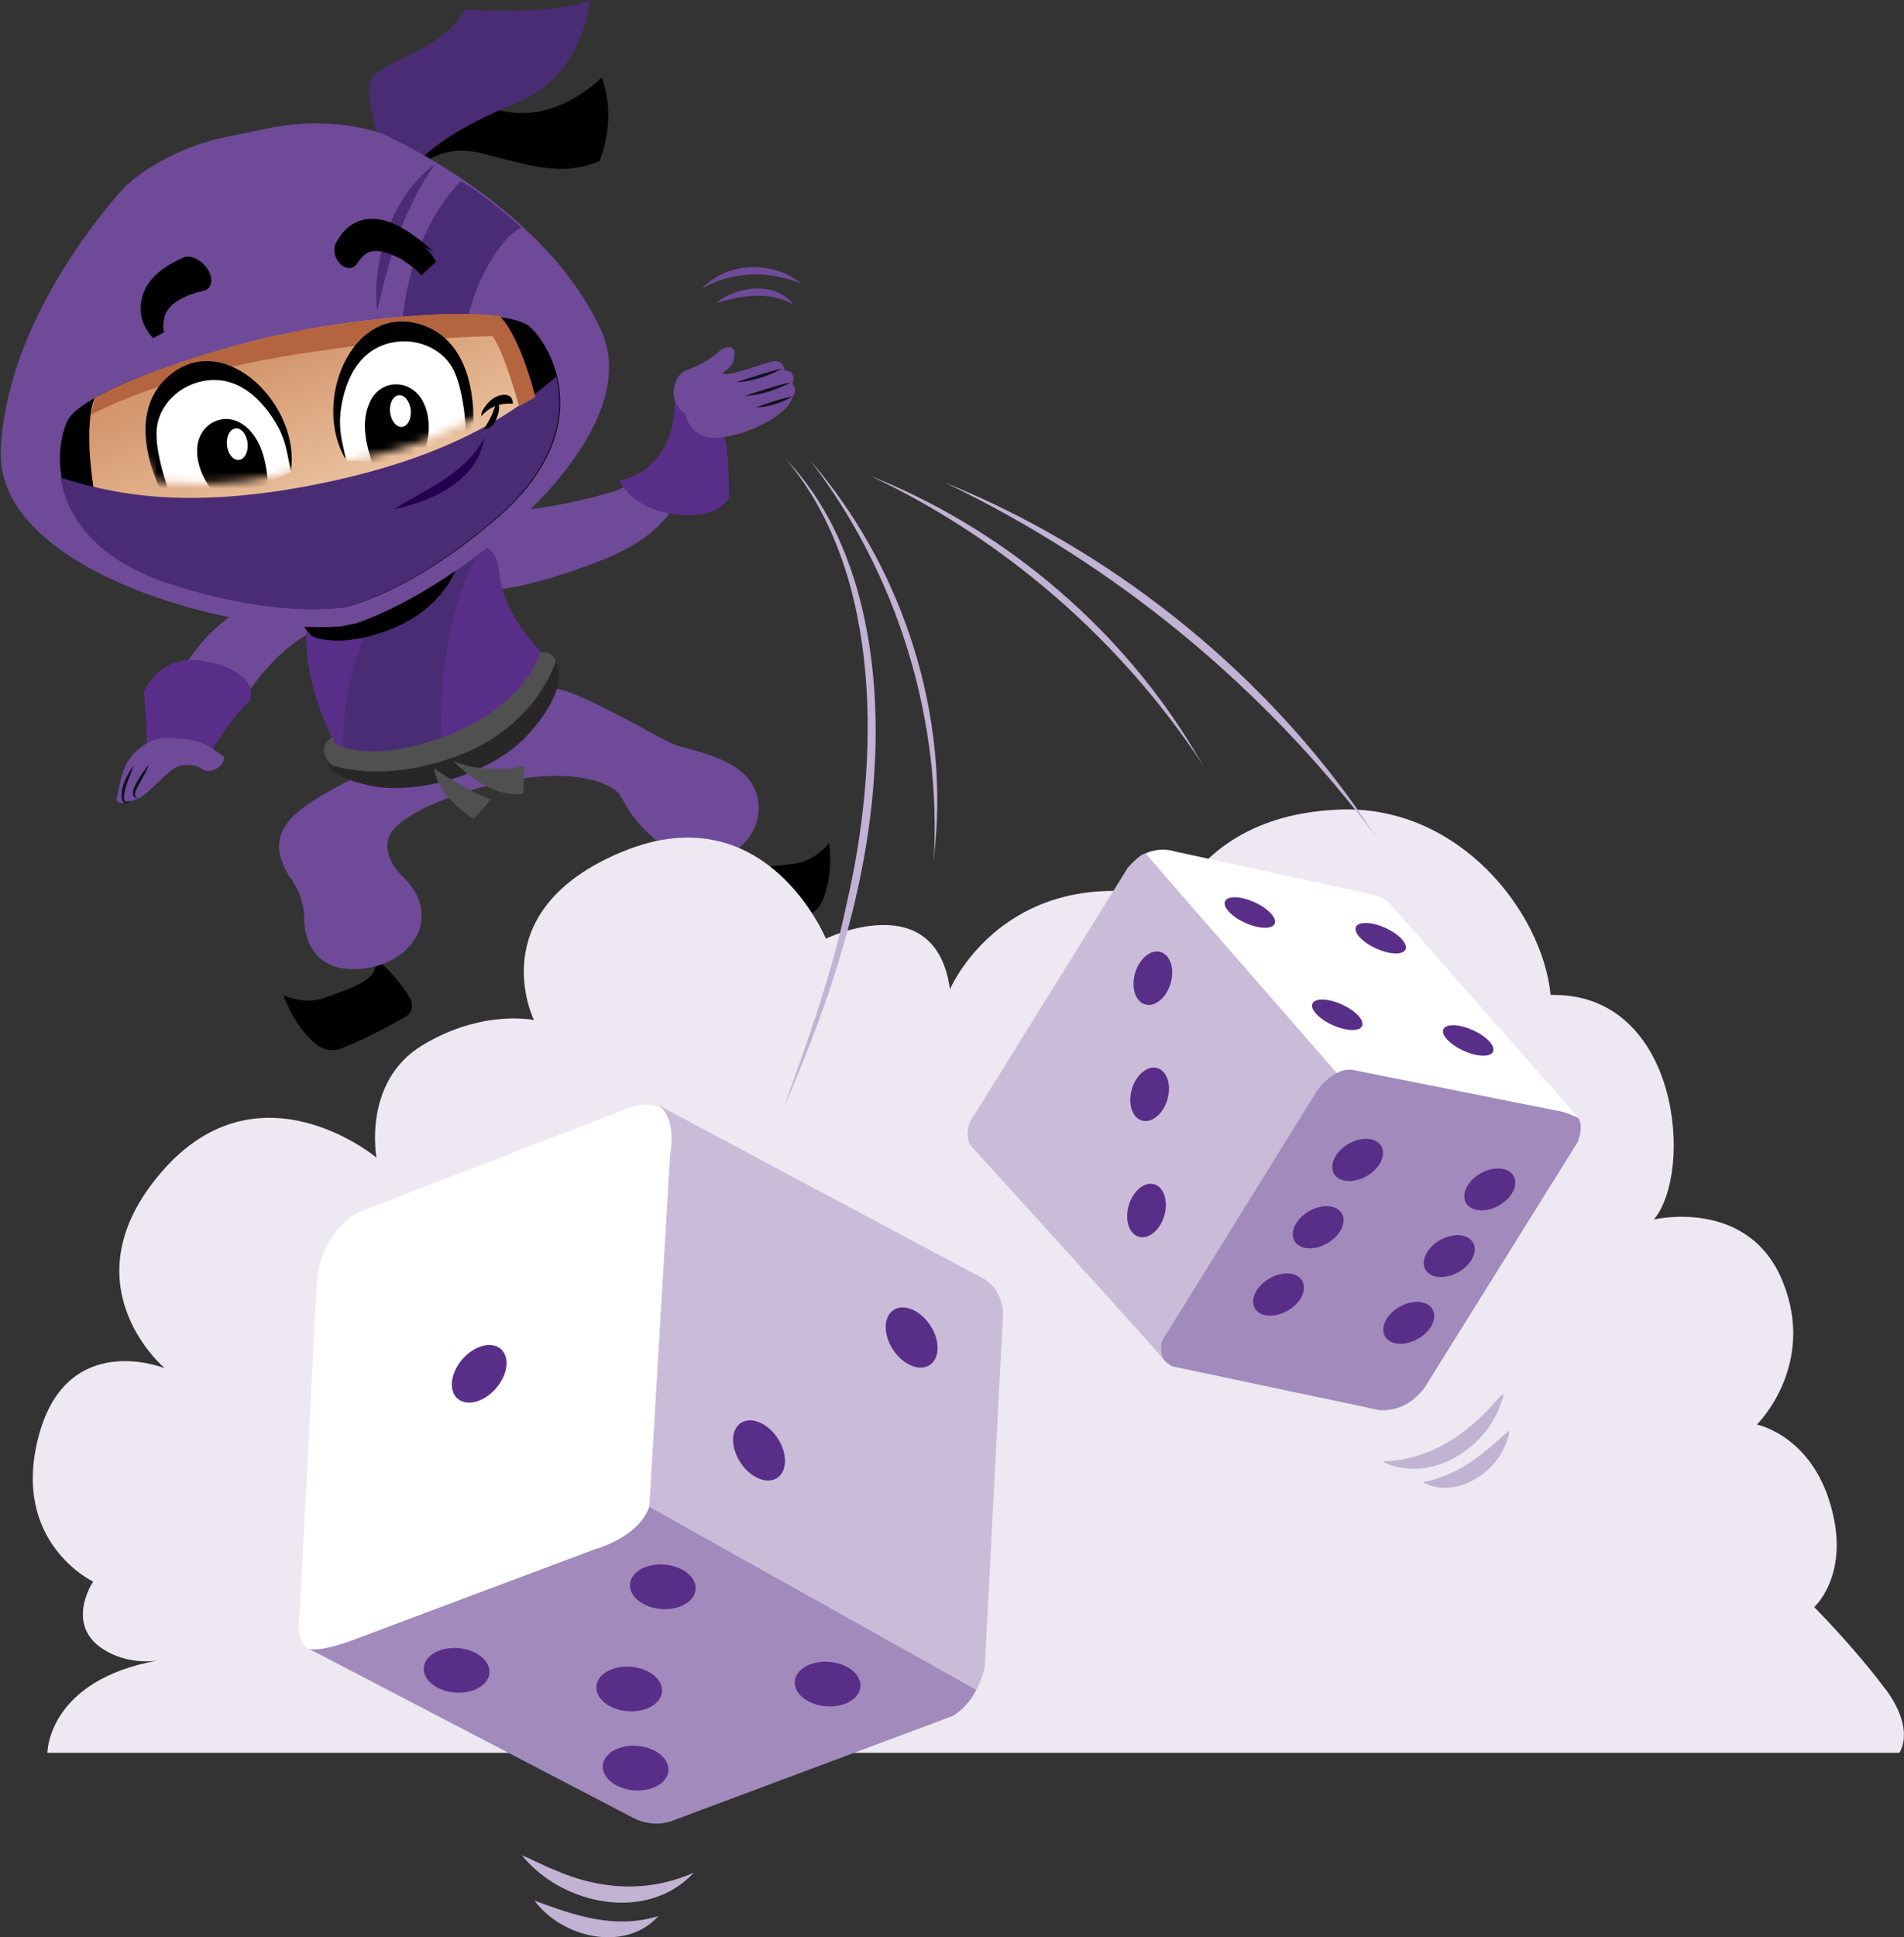 <svg width="236" height="240" viewBox="0 0 236 240" fill="none" xmlns="http://www.w3.org/2000/svg">
<rect x="0" y="0" width="236" height="240" fill="#333333" stroke="none"/>
<g clip-path="url(#clip0_1073_9475)">
<path d="M32.645 74.013C24.297 77.59 21.609 85.049 21.609 85.049L29.517 87.738C29.517 87.738 33.545 80.279 39.811 77.747" fill="#6F4A98"/>
<path d="M64.259 63.269C64.259 63.269 70.525 62.673 76.488 60.737L77.681 60.141L83.194 63.269C83.194 63.269 81.102 66.847 74.992 69.232C74.992 69.232 67.837 72.213 62.313 72.956C62.313 72.956 59.185 72.506 59.478 67.736" fill="#6F4A98"/>
<path d="M68.433 82.068C68.433 82.068 62.47 77.151 61.874 70.885C61.278 64.619 54.865 68.793 54.865 68.793L38.158 76.701C38.158 76.701 36.663 83.26 42.04 93.104C42.04 93.104 46.36 96.986 54.122 95.197C61.874 93.408 66.948 87.591 67.994 85.353C69.04 83.114 68.444 82.068 68.444 82.068H68.433Z" fill="#592E88"/>
<path d="M47.406 119.477C47.406 119.477 49.488 121.36 50.795 123.609C51.308 124.498 51.088 125.492 50.252 125.963C48.41 127.009 44.948 128.902 42.175 129.928C41.203 130.294 39.979 130.053 39.11 129.321C37.928 128.317 36.317 126.475 35.135 123.295C35.135 123.295 37.709 124.572 40.251 123.609C43.316 122.458 46.621 121.59 46.538 119.372L47.406 119.466V119.477Z" fill="black"/>
<path d="M90.098 106.537C90.098 106.537 89.083 109.162 88.937 111.757C88.874 112.782 89.523 113.566 90.485 113.619C92.598 113.723 96.542 113.849 99.482 113.525C100.517 113.41 101.501 112.646 101.94 111.6C102.547 110.167 103.154 107.802 102.777 104.434C102.777 104.434 101.051 106.725 98.341 107.018C95.088 107.363 91.74 108.085 90.82 106.066L90.088 106.537H90.098Z" fill="black"/>
<path d="M83.644 49.251C83.644 49.251 84.24 57.903 76.781 59.545C76.781 59.545 78.12 62.976 83.644 63.719C89.157 64.462 90.36 61.627 90.36 61.627C90.36 61.627 90.36 56.26 89.91 54.618C89.46 52.975 84.543 48.059 83.644 49.251Z" fill="#592E88"/>
<path d="M97.107 50.841C95.611 52.253 91.96 54.126 88.675 54.22C85.401 54.325 84.941 51.239 84.941 51.239C82.472 49.649 83.591 46.364 85.056 45.872C86.52 45.38 87.776 44.575 87.776 44.575C87.776 44.575 88.927 43.78 89.209 43.477C89.491 43.173 91.144 42.378 91.029 43.979C90.914 45.579 90.025 45.673 89.659 46.165C89.293 46.657 91.353 46.165 93.498 45.464C95.642 44.763 96.04 44.565 96.647 44.868C97.254 45.171 97.201 45.862 97.201 45.862C97.201 45.862 98.896 45.862 98.185 47.556C98.185 47.556 99.022 48.351 98.185 49.251C98.185 49.251 98.08 49.952 97.128 50.841H97.107Z" fill="#6F4A98"/>
<path d="M91.197 47.368C92.891 46.834 95.234 46.019 96.961 45.673C95.172 46.594 93.216 47.284 91.197 47.368Z" fill="#0F131E"/>
<path d="M92.295 49.052C93.99 48.519 96.333 47.703 98.059 47.358C96.27 48.278 94.314 48.969 92.295 49.052Z" fill="#0F131E"/>
<path d="M93.686 50.465C95.203 49.931 96.678 49.398 98.279 49.115C96.877 49.9 95.308 50.444 93.686 50.465Z" fill="#0F131E"/>
<path d="M17.832 85.646C17.832 85.646 18.334 91.316 18.136 92.801C17.937 94.287 21.713 93.795 22.414 93.596C23.115 93.397 26.296 92.895 26.296 92.895C26.296 92.895 28.984 88.418 30.972 86.828C30.972 86.828 32.489 83.355 25.605 81.953C19.736 80.76 17.853 85.635 17.853 85.635L17.832 85.646Z" fill="#592E88"/>
<path d="M22.101 91.556C22.101 91.556 19.684 90.751 17.278 92.707C14.872 94.663 14.976 97.184 14.527 98.565C14.077 99.946 15.793 99.486 17.163 98.91C18.544 98.335 21.065 95.008 22.331 94.893C22.331 94.893 23.827 94.433 24.967 95.239C26.107 96.044 27.603 94.893 27.718 94.203C27.833 93.512 27.718 93.743 26.452 92.822C25.187 91.901 23.241 91.441 22.09 91.556H22.101Z" fill="#6F4A98"/>
<path d="M18.429 94.768C18.052 95.95 17.257 96.923 16.807 98.042C16.671 98.387 16.682 98.837 17.163 98.9C15.248 98.847 17.864 95.385 18.429 94.768Z" fill="#0F131E"/>
<path d="M16.587 94.768C16.18 96.117 15.437 97.372 15.374 98.774C15.374 98.994 15.405 99.224 15.573 99.276C15.751 99.35 16.012 99.224 16.253 99.255C16.023 99.308 15.834 99.486 15.531 99.475C15.175 99.402 15.112 99.036 15.071 98.816C14.976 97.331 15.771 95.96 16.587 94.788V94.768Z" fill="#0F131E"/>
<path d="M44.278 96.232C44.278 96.232 37.719 99.214 35.773 101.745C33.828 104.277 34.581 106.223 35.773 108.461C35.773 108.461 37.709 110.7 37.709 113.828C37.709 116.956 39.498 120.837 45.46 119.937C51.423 119.037 54.708 113.378 50.084 108.754C50.084 108.754 47.396 106.515 48.149 103.837C48.902 101.159 56.204 98.021 63.359 96.682C70.515 95.343 74.396 96.682 76.038 97.728C77.681 98.774 77.085 100.856 82.451 105.04C87.818 109.214 94.732 104.789 93.979 99.276C93.226 93.763 85.433 93.115 83.194 92.069C80.955 91.022 72.408 85.959 69.124 85.353" fill="#6F4A98"/>
<path d="M49.164 71.952C49.697 71.418 41.611 80.363 42.636 94.266C42.636 94.266 46.977 95.249 48.682 94.966C50.388 94.684 52.71 92.968 52.71 92.968L54.739 92.069C54.739 92.069 53.882 78.72 58.798 69.473C58.798 69.473 58.662 66.282 55.681 68.029" fill="#4A2C74"/>
<path d="M88.811 37.524C91.427 35.359 96.05 34.846 98.352 37.723C95.329 36.028 92.033 36.583 88.811 37.524Z" fill="#6F4A98"/>
<path d="M87.023 35.735C90.161 32.398 95.862 32.252 99.346 35.139C95.297 33.507 90.893 33.549 87.023 35.735Z" fill="#6F4A98"/>
<path d="M38.608 78.783C38.608 78.783 41.893 80.572 48.599 77.883C55.315 75.195 56.8 69.828 56.8 69.828L37.709 77.685L38.608 78.783Z" fill="black"/>
<path d="M40.69 94.297C40.69 94.297 39.947 95.939 45.607 97.278C51.266 98.617 60.817 96.086 65.441 91.012C70.065 85.939 69.762 82.507 68.423 81.472C67.084 80.436 62.313 93.104 50.827 93.847" fill="#292627"/>
<path d="M41.443 92.058C41.443 92.058 45.471 94.893 55.315 91.159C65.159 87.434 66.948 80.865 66.948 80.865C66.948 80.865 68.287 80.415 68.883 81.911C68.883 81.911 66.644 89.82 56.957 93.544C47.27 97.268 41.004 94.736 41.004 94.736C41.004 94.736 38.912 92.498 41.307 91.305" fill="#505050"/>
<path d="M53.819 95.186C53.819 95.186 53.965 98.471 58.736 101.452L60.828 99.067C60.828 99.067 57.397 97.728 53.819 95.186Z" fill="#505050"/>
<path d="M56.204 94.297C56.204 94.297 60.681 99.067 64.855 98.324L65.002 94.893C65.002 94.893 60.681 96.086 56.204 94.297Z" fill="#505050"/>
<path d="M50.586 22.063C50.586 22.063 53.578 17.491 59.572 18.956C65.567 20.42 69.448 21.979 74.291 19.96C74.291 19.96 76.572 14.939 74.574 9.583C74.574 9.583 68.904 15.598 61.717 13.6C60.911 13.38 60.085 13.192 59.248 13.181C56.591 13.129 51.633 14.091 49.216 21.309L50.586 22.063Z" fill="black"/>
<path d="M49.216 23.904C49.216 23.904 44.529 12.062 46.036 9.739C47.542 7.417 54.677 6.371 57.679 1.193C57.679 1.193 69.218 1.852 73.088 0C73.088 0 72.544 9.133 64.28 12.616C56.016 16.1 51.319 19.207 49.216 23.904Z" fill="#4A2C74"/>
<path d="M0.101 56.051C0.603 38.717 15.562 23.067 15.562 23.067C15.562 23.067 19.872 18.726 27.927 16.979L33.629 15.817C41.736 14.28 47.396 16.591 47.396 16.591C47.396 16.591 67.282 25.159 74.511 40.914C80.537 54.032 57.376 72.716 44.132 77.224L42.238 77.611C28.304 78.637 -0.318 70.487 0.101 56.051Z" fill="#6F4A98"/>
<path d="M20.448 39.093C20.291 39.533 20.259 39.962 20.238 40.38C20.238 40.61 20.27 40.872 20.354 41.154C19.883 41.395 19.422 41.646 18.962 41.897C18.502 41.374 18.084 40.767 17.811 40.129C17.372 39.093 17.372 38.131 17.498 37.367C17.613 36.603 17.906 35.892 18.261 35.317C19.004 34.156 20.019 33.382 21.096 32.722C21.63 32.419 22.163 32.147 22.728 31.907C23.701 31.498 25.218 32.314 25.898 33.622C26.452 34.71 26.191 35.788 25.302 35.997C24.758 36.122 24.224 36.279 23.733 36.447C22.728 36.813 21.797 37.294 21.159 37.953C20.845 38.288 20.605 38.643 20.437 39.093H20.448Z" fill="black"/>
<path d="M53.913 20.347C50.586 25.075 48.651 30.505 47.333 36.081C47.134 36.886 46.977 37.702 46.737 38.518C46.653 37.681 46.622 36.834 46.622 35.986C46.831 30.17 49.09 23.893 53.913 20.336V20.347Z" fill="#4A2C74"/>
<path d="M57.114 22.471C57.114 22.471 51.047 27.879 49.875 39.7L49.917 40.495C49.917 40.495 50.346 40.37 51.162 40.244C51.81 39.92 56.894 39.292 56.894 39.292L57.972 39.512C58.924 35.191 60.859 31.927 62.502 29.971C63.506 28.779 63.642 28.894 64.604 28.172C64.604 28.172 59.332 23.443 57.114 22.481V22.471Z" fill="#4A2C74"/>
<path d="M42.908 75.205C38.985 75.697 31.84 75.718 21.4 72.381C5.195 67.202 6.785 55.224 8.386 52.086C9.987 48.948 21.693 44.512 33.901 41.646L38.054 40.798C50.408 38.675 63.014 38.267 65.619 40.453C68.224 42.64 74.459 53.122 61.571 64.221C53.264 71.376 46.674 74.149 42.866 75.216" fill="black"/>
<path d="M41.632 30.107C41.778 29.835 41.935 29.563 42.123 29.302C42.678 28.507 43.452 27.795 44.414 27.419C45.377 27.042 46.465 27.042 47.459 27.272C48.463 27.502 49.383 27.963 50.231 28.475C51.078 28.998 51.873 29.574 52.626 30.191C52.971 30.473 53.369 30.86 53.756 31.237C53.777 31.258 52.679 30.578 52.689 30.599C53.066 31.007 53.432 31.436 53.756 31.927C53.861 32.084 53.955 32.252 54.049 32.409C53.453 32.994 52.836 33.559 52.218 34.114C52.124 33.999 52.03 33.894 51.925 33.789C51.423 33.277 50.9 32.9 50.21 32.419C49.54 31.948 49.98 32.231 49.321 31.896C47.992 31.247 46.799 30.913 45.931 31.185C45.303 31.341 44.749 31.896 44.268 32.66C43.891 33.266 43.138 33.382 42.479 32.942C41.558 32.325 41.171 30.996 41.632 30.107Z" fill="black"/>
<path d="M66.236 49.199C66.236 49.199 64.458 41.792 61.759 39.104L61.706 39.146C56.392 38.549 47.312 39.187 38.378 40.725L36.568 41.091L35.721 41.259L33.911 41.625C25.072 43.696 16.472 46.657 11.817 49.282L11.754 49.261C10.311 52.787 11.577 60.298 11.577 60.298C11.577 60.298 8.386 65.801 36.443 60.633C37.332 60.465 38.2 60.309 39.037 60.141C39.288 60.099 39.55 60.047 39.801 59.995C39.864 59.984 39.916 59.974 39.979 59.963C40.041 59.953 40.094 59.942 40.157 59.932C40.408 59.88 40.669 59.827 40.92 59.775C41.757 59.597 42.615 59.409 43.504 59.21C71.352 53.007 66.268 49.188 66.268 49.188L66.236 49.199Z" fill="url(#paint0_linear_1073_9475)"/>
<path d="M39.665 59.911C56.685 56.448 64.207 50.663 68.946 46.667C70.044 51.218 69.144 57.599 61.434 64.242C53.139 71.376 46.559 74.159 42.751 75.237C38.828 75.728 31.683 75.749 21.264 72.412C11.577 69.316 8.25 63.782 7.486 59.168C13.407 60.999 22.655 63.374 39.675 59.911H39.665Z" fill="#4A2C74"/>
<path d="M61.874 39.083L61.822 39.125C60.409 38.968 58.736 38.895 56.873 38.905C56.873 38.926 56.873 38.874 56.873 38.895C51.653 38.895 44.885 39.617 38.169 40.778L34.016 41.625C25.176 43.696 16.42 46.688 11.765 49.314L11.284 51.375C29.34 42.044 61.047 41.646 61.047 41.646C62.543 43.675 64.332 50.308 64.332 50.308L64.521 50.235L66.362 49.188C66.362 49.188 64.583 41.782 61.884 39.093L61.874 39.083Z" fill="#B4643F"/>
<mask id="mask0_1073_9475" style="mask-type:luminance" maskUnits="userSpaceOnUse" x="39" y="37" width="21" height="21">
<path d="M59.374 51.396C59.374 51.396 52.375 55.873 41.705 57.285C41.705 57.285 39.633 49.084 39.916 47.807C40.198 46.531 42.667 42.127 42.667 42.127C42.667 42.127 47.291 39.031 47.678 38.947C48.065 38.863 56.936 34.773 59.06 42.566" fill="white"/>
</mask>
<g mask="url(#mask0_1073_9475)">
<path d="M58.045 54.597C58.045 54.597 61.047 44.198 52.176 40.955C43.609 37.828 38.755 50.13 42.939 57.024C42.981 57.097 43.044 57.045 43.18 57.087C49.268 57.306 53.463 56.48 58.035 54.597H58.045Z" fill="white"/>
<path d="M42.887 56.971C38.587 49.952 43.514 37.691 51.967 40.15C60.179 42.535 58.641 54.544 58.432 54.408L57.836 54.68C57.836 54.68 57.7 48.383 56.057 45.537C54.415 42.702 50.618 41.51 47.322 42.817C42.521 44.732 42.155 51.26 42.144 52.023C42.123 53.038 42.249 53.896 42.353 54.461" fill="black"/>
<path d="M45.921 49.649C47.301 46.918 50.806 46.992 52.302 49.523C53.798 52.055 52.825 55.287 52.825 55.287L52.595 55.894C51.183 56.773 46.527 57.338 46.13 57.379C45.533 55.423 44.55 52.368 45.921 49.649Z" fill="black"/>
<path d="M49.841 52.876C50.547 52.8 51.026 51.863 50.91 50.783C50.794 49.703 50.127 48.889 49.421 48.965C48.714 49.041 48.235 49.977 48.351 51.057C48.467 52.138 49.134 52.951 49.841 52.876Z" fill="white"/>
</g>
<mask id="mask1_1073_9475" style="mask-type:luminance" maskUnits="userSpaceOnUse" x="15" y="43" width="23" height="17">
<path d="M19.161 59.576C19.161 59.576 27.352 60.968 37.73 58.091C37.73 58.091 36.432 49.733 35.679 48.665C34.926 47.598 30.93 44.512 30.93 44.512C30.93 44.512 25.459 43.466 25.072 43.55C24.684 43.634 14.914 43.32 16.002 51.323" fill="white"/>
</mask>
<g mask="url(#mask1_1073_9475)">
<path d="M21.17 62.087C21.17 62.087 14.349 53.687 21.243 47.243C27.907 41.018 37.175 50.444 36.014 58.426C36.004 58.509 35.92 58.488 35.815 58.572C30.292 61.145 26.107 62.024 21.17 62.087Z" fill="white"/>
<path d="M36.056 58.363C37.269 50.224 27.948 40.861 21.117 46.416C14.485 51.814 20.594 62.275 20.73 62.066L21.379 62.087C21.379 62.087 19.046 56.239 19.444 52.986C19.841 49.732 22.875 47.148 26.421 47.075C31.589 46.96 34.476 52.829 34.78 53.519C35.198 54.45 35.418 55.277 35.533 55.842" fill="black"/>
<path d="M30.396 52.808C28.064 50.841 24.862 52.275 24.475 55.193C24.088 58.112 26.254 60.696 26.254 60.696L26.703 61.156C28.346 61.407 32.844 60.11 33.242 59.995C33.032 57.955 32.75 54.764 30.417 52.797L30.396 52.808Z" fill="black"/>
<path d="M29.62 56.978C30.326 56.902 30.805 55.965 30.689 54.885C30.573 53.805 29.906 52.991 29.2 53.067C28.493 53.143 28.014 54.08 28.13 55.16C28.246 56.24 28.913 57.054 29.62 56.978Z" fill="white"/>
</g>
<path d="M48.808 63.07C52.919 60.539 57.648 58.708 60.043 54.231C59.227 59.514 53.515 62.16 48.808 63.07Z" fill="#240050"/>
<path d="M59.698 51.103C59.698 51.103 60.483 49.282 62.083 48.958C63.684 48.634 63.558 50.025 63.558 50.025C63.558 50.025 61.236 49.669 59.656 51.574" fill="black"/>
<path d="M59.991 53.164C59.991 53.164 60.901 51.668 61.11 51.061C61.121 51.019 61.142 50.967 61.152 50.925C61.34 50.381 61.508 49.994 61.508 49.994C61.926 49.628 62.104 50.915 61.309 52.337C60.838 53.164 59.98 53.164 59.98 53.164H59.991Z" fill="black"/>
<path d="M233.636 209.181C229.734 203.961 224.869 199.097 224.869 199.097C224.869 199.097 228.771 195.613 227.349 188.311C225.34 177.965 217.766 176.48 217.766 176.48C217.766 176.48 225.214 169.178 220.957 158.738C216.699 148.297 204.993 151.08 204.993 151.08C209.962 145.169 208.184 123.253 192.576 123.253C192.45 123.253 192.325 123.253 192.199 123.253C191.163 112.939 180.838 99.758 166.109 100.291C153.535 100.741 147.969 107.352 145.605 111.934C143.638 111.024 141.347 110.438 138.659 110.376C123.051 110.03 117.747 122.552 117.747 122.552C115.969 109.685 102.369 116.286 102.369 116.286C102.369 116.286 94.921 98.199 77.178 105.501C59.436 112.803 66.184 126.371 66.184 126.371C66.184 126.371 59.803 124.979 52.344 129.499C44.895 134.018 46.663 143.412 46.663 143.412C46.663 143.412 32.122 131.235 20.061 145.149C7.999 159.062 20.416 169.502 20.416 169.502C20.416 169.502 8.355 164.627 4.808 177.85C1.262 191.073 11.545 195.937 11.545 195.937C11.545 195.937 7.727 201.587 13.324 204.631C16.295 206.252 19.265 205.761 19.663 205.687C5.875 208.135 5.875 217.153 5.875 217.153H235.414C235.414 217.153 237.538 214.37 233.636 209.15V209.181Z" fill="#EDE8F2"/>
<path d="M86.008 231.987C80.244 238.232 69.647 236.014 64.688 229.842C66.017 230.376 67.314 231.108 68.632 231.61C74.197 234.09 80.212 234.56 86.008 231.987Z" fill="#C2B2D3"/>
<path d="M81.614 237.374C77.493 241.946 69.615 240.052 66.257 235.46C71.289 237.322 76.143 239.027 81.614 237.374Z" fill="#C2B2D3"/>
<path d="M142.927 166.678C142.927 166.678 144.297 168.875 145.323 169.272L170.827 174.66C170.827 174.66 174.07 175.287 176.581 171.898L195.494 141.582C195.494 141.582 196.823 138.767 194.877 137.857L166.423 132.114C166.423 132.114 164.623 131.654 162.929 134.165" fill="#A28ABC"/>
<path d="M141.965 105.721L166.046 132.679C166.046 132.679 164.1 133.704 163.107 135.347L143.973 166.218C143.973 166.218 143.691 167.734 144.412 168.634C144.475 168.707 144.538 168.781 144.611 168.843C145.584 169.701 120.174 141.749 120.174 141.749C120.174 141.749 119.347 140.054 120.739 138.161L139.789 107.499C139.789 107.499 141.253 105.815 141.965 105.731V105.721Z" fill="#CABCD9"/>
<path d="M172.166 111.83C171.496 111.098 169.739 110.732 169.739 110.732L145.616 105.48C143.628 104.873 141.975 105.731 141.975 105.731L165.711 132.951C166.58 132.334 167.762 132.564 167.762 132.564L192.931 137.585C194.145 137.742 195.725 138.548 195.725 138.548L172.166 111.83Z" fill="white"/>
<path d="M44.623 150.097C44.623 150.097 39.696 152.304 39.267 158.916L37.154 199.631C37.154 199.631 36.255 204.516 39.058 204.348C41.851 204.181 43.546 203.261 43.546 203.261L73.674 191.962C73.674 191.962 80.505 190.676 80.756 185.069L83.33 141.686C83.33 141.686 83.978 138.067 81.781 137.167C79.585 136.278 77.377 137.481 77.377 137.481L44.613 150.097H44.623Z" fill="white"/>
<path d="M80.767 185.058C80.662 190.1 73.685 191.952 73.685 191.952L43.556 203.25C43.556 203.25 39.968 204.61 38.378 204.307L78.57 225.25C78.57 225.25 80.934 226.599 83.623 225.459L118.197 212.54C118.197 212.54 120.634 211.044 121.45 208.219" fill="#A28ABC"/>
<path d="M121.952 158.434L81.593 136.905C82.399 137.407 83.738 139.134 83.058 143.088L80.474 186.679L121.011 209.349C121.011 209.349 121.754 207.968 122.057 206.618L124.285 163.623C124.285 163.623 124.829 160.181 121.952 158.424V158.434Z" fill="#CABCD9"/>
<path d="M81.217 136.717L81.583 136.916C81.363 136.78 81.217 136.717 81.217 136.717Z" fill="#592E88"/>
<path d="M171.36 181.062C176.936 180.853 181.204 178.143 184.814 174.262C186.644 172.201 186.697 172.233 185.661 174.837C183.37 180.016 176.758 183.761 171.36 181.062Z" fill="#C2B2D3"/>
<path d="M176.361 183.625C180.294 182.84 182.972 180.853 185.797 178.332C186.215 177.965 186.613 177.578 187.115 177.223C186.906 178.384 186.456 179.482 185.797 180.476C183.903 183.416 179.646 185.435 176.361 183.625Z" fill="#C2B2D3"/>
<path d="M62.752 168.435C63.004 170.151 61.706 172.327 59.855 173.3C58.003 174.273 56.288 173.666 56.036 171.95C55.785 170.235 57.083 168.059 58.934 167.086C60.786 166.113 62.502 166.72 62.752 168.435Z" fill="#592E88"/>
<path d="M93.289 175.978C95.015 176.198 96.762 178.028 97.201 180.079C97.641 182.129 96.594 183.614 94.879 183.395C93.163 183.175 91.406 181.344 90.966 179.294C90.527 177.244 91.573 175.758 93.289 175.978Z" fill="#592E88"/>
<path d="M53.191 205.259C54.425 204.035 56.947 203.794 58.83 204.715C60.713 205.635 61.236 207.372 60.001 208.596C58.767 209.82 56.246 210.06 54.363 209.14C52.48 208.219 51.957 206.483 53.191 205.259Z" fill="#592E88"/>
<path d="M74.584 207.571C75.819 206.347 78.34 206.106 80.223 207.027C82.106 207.947 82.629 209.684 81.394 210.908C80.16 212.132 77.639 212.372 75.756 211.452C73.873 210.531 73.35 208.794 74.584 207.571Z" fill="#592E88"/>
<path d="M75.379 217.373C76.614 216.149 79.135 215.908 81.018 216.829C82.901 217.749 83.424 219.486 82.189 220.71C80.955 221.934 78.434 222.174 76.551 221.254C74.668 220.333 74.145 218.597 75.379 217.373Z" fill="#592E88"/>
<path d="M78.748 194.913C79.982 193.689 82.503 193.448 84.386 194.369C86.269 195.289 86.792 197.026 85.558 198.25C84.323 199.474 81.802 199.714 79.919 198.794C78.036 197.873 77.513 196.136 78.748 194.913Z" fill="#592E88"/>
<path d="M99.178 206.964C100.413 205.74 102.934 205.499 104.817 206.42C106.7 207.34 107.223 209.077 105.989 210.301C104.754 211.525 102.233 211.765 100.35 210.845C98.467 209.924 97.944 208.188 99.178 206.964Z" fill="#592E88"/>
<path d="M112.202 161.991C113.929 162.211 115.676 164.042 116.115 166.092C116.554 168.142 115.508 169.628 113.793 169.408C112.077 169.189 110.319 167.358 109.88 165.307C109.441 163.257 110.487 161.772 112.202 161.991Z" fill="#592E88"/>
<path d="M157.144 114.916C155.93 115.073 153.942 114.362 152.719 113.326C151.495 112.29 151.474 111.338 152.687 111.181C153.901 111.024 155.888 111.736 157.112 112.771C158.336 113.807 158.357 114.759 157.144 114.916Z" fill="#592E88"/>
<path d="M173.369 118.096C172.155 118.253 170.168 117.542 168.944 116.506C167.72 115.47 167.699 114.518 168.912 114.362C170.126 114.205 172.114 114.916 173.338 115.952C174.562 116.987 174.582 117.939 173.369 118.096Z" fill="#592E88"/>
<path d="M167.981 127.584C166.768 127.741 164.78 127.03 163.556 125.994C162.332 124.959 162.311 124.007 163.525 123.85C164.738 123.693 166.726 124.404 167.95 125.44C169.174 126.476 169.195 127.428 167.981 127.584Z" fill="#592E88"/>
<path d="M184.217 130.765C183.004 130.922 181.016 130.21 179.792 129.175C178.558 128.149 178.547 127.187 179.761 127.03C180.974 126.873 182.962 127.584 184.186 128.62C185.42 129.645 185.431 130.608 184.217 130.765Z" fill="#592E88"/>
<path d="M144.433 133.087C145.218 134.3 144.988 136.393 143.921 137.763C142.854 139.134 141.347 139.27 140.563 138.056C139.778 136.843 140.008 134.75 141.075 133.38C142.142 132.009 143.649 131.873 144.433 133.087Z" fill="#592E88"/>
<path d="M171.392 143.213C171.141 144.636 169.53 145.996 167.814 146.268C166.098 146.54 164.906 145.609 165.167 144.186C165.429 142.764 167.029 141.404 168.745 141.132C170.461 140.86 171.653 141.791 171.392 143.213Z" fill="#592E88"/>
<path d="M166.496 151.551C166.245 152.974 164.634 154.334 162.918 154.606C161.203 154.878 160.01 153.947 160.272 152.524C160.533 151.101 162.134 149.741 163.849 149.469C165.565 149.197 166.758 150.128 166.496 151.551Z" fill="#592E88"/>
<path d="M161.59 159.888C161.339 161.311 159.728 162.671 158.012 162.943C156.296 163.215 155.104 162.284 155.365 160.861C155.627 159.439 157.227 158.079 158.943 157.807C160.659 157.535 161.851 158.466 161.59 159.888Z" fill="#592E88"/>
<path d="M187.774 146.906C187.502 148.319 185.88 149.668 184.154 149.909C182.428 150.149 181.257 149.208 181.539 147.795C181.822 146.383 183.433 145.034 185.159 144.793C186.885 144.553 188.056 145.494 187.774 146.906Z" fill="#592E88"/>
<path d="M182.753 155.17C182.481 156.583 180.859 157.932 179.133 158.173C177.407 158.413 176.235 157.472 176.518 156.06C176.8 154.647 178.411 153.298 180.137 153.057C181.863 152.817 183.035 153.758 182.753 155.17Z" fill="#592E88"/>
<path d="M177.731 163.435C177.459 164.847 175.838 166.197 174.112 166.437C172.386 166.678 171.214 165.736 171.496 164.324C171.779 162.912 173.39 161.562 175.116 161.322C176.842 161.081 178.014 162.023 177.731 163.435Z" fill="#592E88"/>
<path d="M144.046 147.482C144.831 148.695 144.601 150.787 143.534 152.158C142.467 153.528 140.96 153.664 140.176 152.451C139.391 151.237 139.621 149.145 140.688 147.774C141.755 146.404 143.262 146.268 144.046 147.482Z" fill="#592E88"/>
<path d="M144.831 118.703C145.615 119.916 145.385 122.009 144.318 123.379C143.251 124.75 141.745 124.886 140.96 123.672C140.176 122.459 140.406 120.366 141.473 118.996C142.54 117.625 144.046 117.489 144.831 118.703Z" fill="#592E88"/>
<path d="M97.421 56.888C107.139 67.046 109.336 83.103 108.311 96.619C107.307 110.71 102.808 124.31 97.149 137.177C100.109 128.996 103.133 120.617 104.911 112.081C109.001 94.642 109.587 71.314 97.421 56.888Z" fill="#C2B2D3"/>
<path d="M100.507 57.128C111.397 69.745 117.255 86.922 116.01 103.566L115.717 106.892C116.805 89.171 111.271 71.251 100.507 57.139V57.128Z" fill="#C2B2D3"/>
<path d="M107.788 58.917C123.94 65.299 138.167 77.151 147.363 91.891L149.162 94.872C139.015 79.4 124.547 66.805 107.798 58.917H107.788Z" fill="#C2B2D3"/>
<path d="M117.193 59.817C137.288 67.924 155.669 82.486 168.191 100.176L170.67 103.796C156.704 85.133 138.219 69.912 117.193 59.827V59.817Z" fill="#C2B2D3"/>
</g>
<defs>
<linearGradient id="paint0_linear_1073_9475" x1="44.569" y1="69.845" x2="34.614" y2="43.505" gradientUnits="userSpaceOnUse">
<stop stop-color="#F6D7B7"/>
<stop offset="1" stop-color="#D3966D"/>
</linearGradient>
<clipPath id="clip0_1073_9475">
<rect width="235.889" height="240" fill="white" transform="translate(0.101)"/>
</clipPath>
</defs>
</svg>

